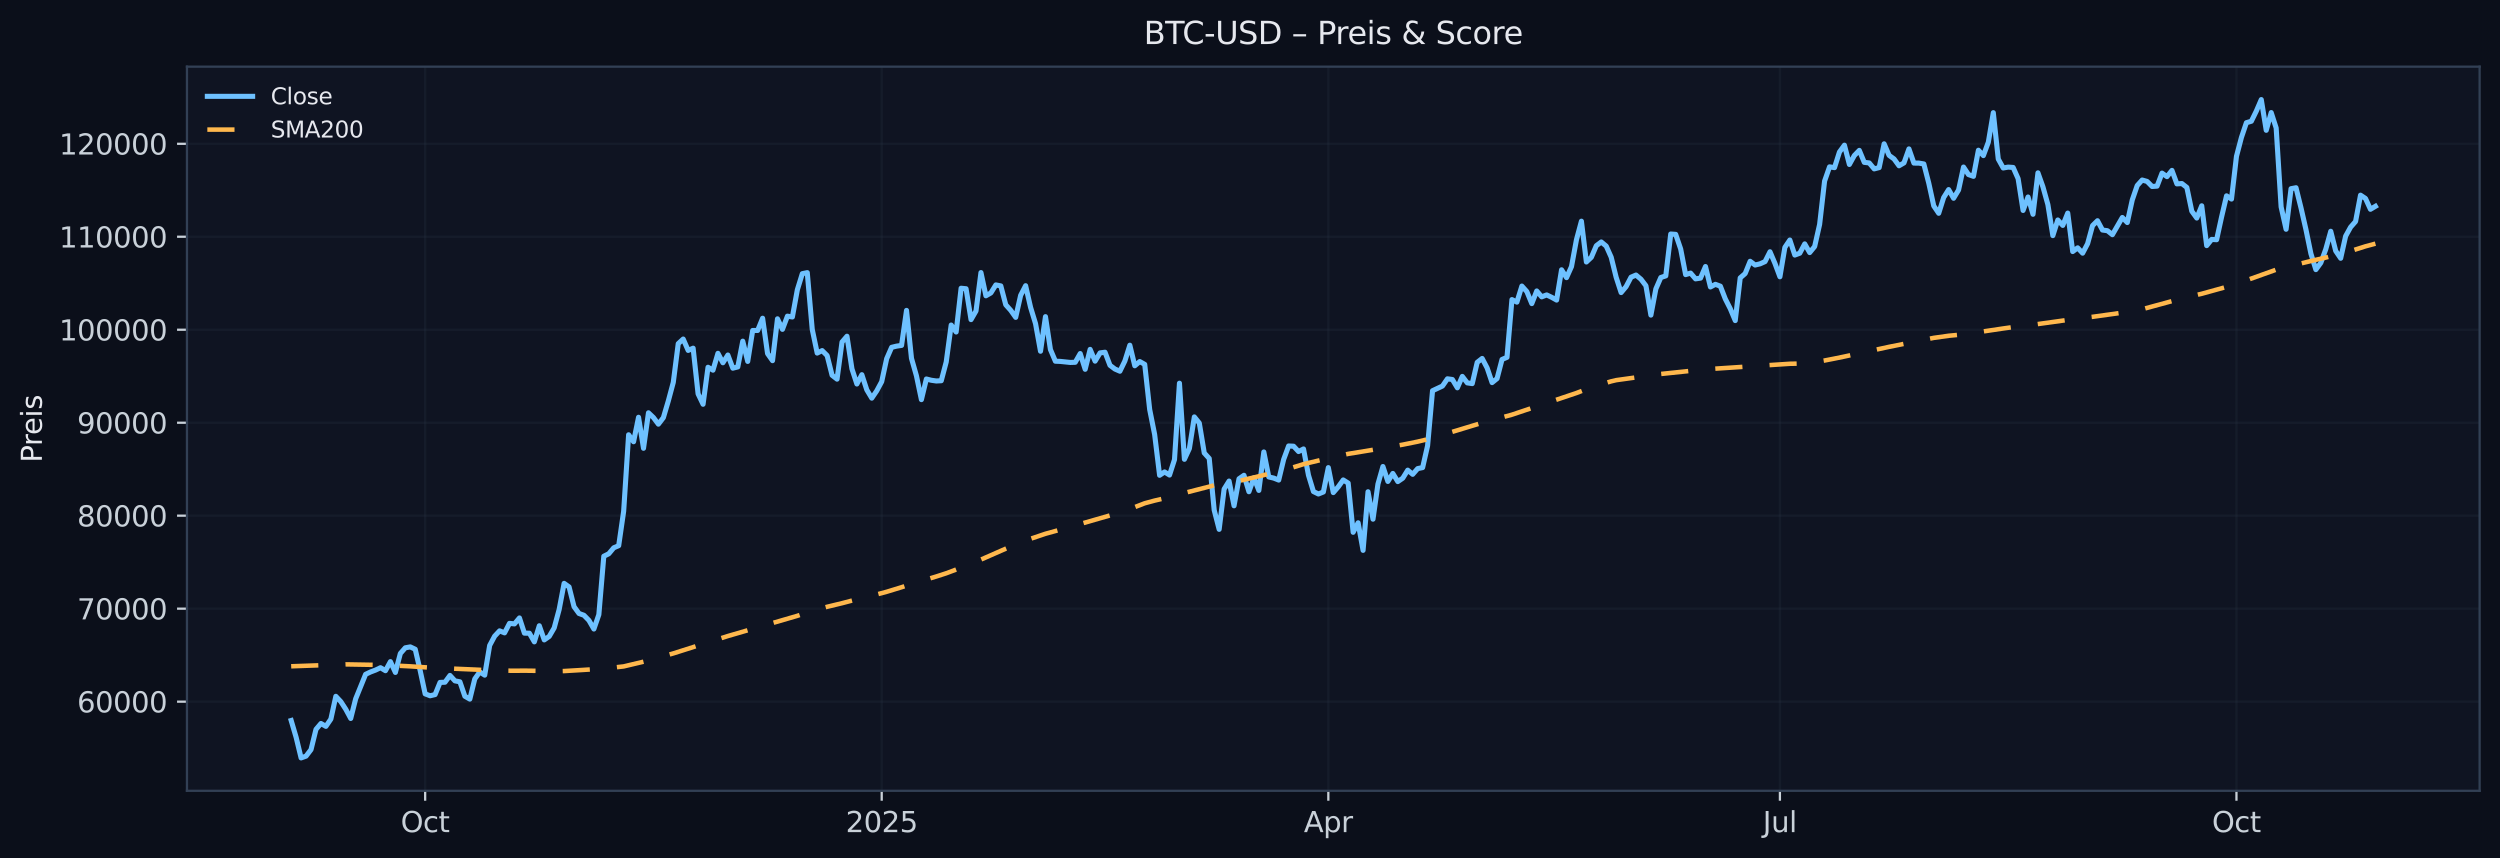 <?xml version="1.0" encoding="utf-8" standalone="no"?>
<!DOCTYPE svg PUBLIC "-//W3C//DTD SVG 1.1//EN"
  "http://www.w3.org/Graphics/SVG/1.1/DTD/svg11.dtd">
<svg xmlns:xlink="http://www.w3.org/1999/xlink" width="883.253pt" height="303.276pt" viewBox="0 0 883.253 303.276" xmlns="http://www.w3.org/2000/svg" version="1.1">
 <defs>
  <style type="text/css">*{stroke-linejoin: round; stroke-linecap: butt}</style>
 </defs>
 <g id="figure_1">
  <g id="patch_1">
   <path d="M 0 303.276 
L 883.253 303.276 
L 883.253 0 
L 0 0 
z
" style="fill: #0b0f1a"/>
  </g>
  <g id="axes_1">
   <g id="patch_2">
    <path d="M 66.053 279.398 
L 876.053 279.398 
L 876.053 23.558 
L 66.053 23.558 
z
" style="fill: #0f1422"/>
   </g>
   <g id="matplotlib.axis_1">
    <g id="xtick_1">
     <g id="line2d_1">
      <path d="M 150.209 279.398 
L 150.209 23.558 
" clip-path="url(#p504f397369)" style="fill: none; stroke: #2a3647; stroke-opacity: 0.25; stroke-width: 0.8; stroke-linecap: square"/>
     </g>
     <g id="line2d_2">
      <defs>
       <path id="ma09b19a0b7" d="M 0 0 
L 0 3.5 
" style="stroke: #c9d1d9; stroke-width: 0.8"/>
      </defs>
      <g>
       <use xlink:href="#ma09b19a0b7" x="150.209" y="279.398" style="fill: #c9d1d9; stroke: #c9d1d9; stroke-width: 0.8"/>
      </g>
     </g>
     <g id="text_1">
      <!-- Oct -->
      <g style="fill: #c9d1d9" transform="translate(141.564 293.997) scale(0.1 -0.1)">
       <defs>
        <path id="DejaVuSans-4f" d="M 2522 4238 
Q 1834 4238 1429 3725 
Q 1025 3213 1025 2328 
Q 1025 1447 1429 934 
Q 1834 422 2522 422 
Q 3209 422 3611 934 
Q 4013 1447 4013 2328 
Q 4013 3213 3611 3725 
Q 3209 4238 2522 4238 
z
M 2522 4750 
Q 3503 4750 4090 4092 
Q 4678 3434 4678 2328 
Q 4678 1225 4090 567 
Q 3503 -91 2522 -91 
Q 1538 -91 948 565 
Q 359 1222 359 2328 
Q 359 3434 948 4092 
Q 1538 4750 2522 4750 
z
" transform="scale(0.016)"/>
        <path id="DejaVuSans-63" d="M 3122 3366 
L 3122 2828 
Q 2878 2963 2633 3030 
Q 2388 3097 2138 3097 
Q 1578 3097 1268 2742 
Q 959 2388 959 1747 
Q 959 1106 1268 751 
Q 1578 397 2138 397 
Q 2388 397 2633 464 
Q 2878 531 3122 666 
L 3122 134 
Q 2881 22 2623 -34 
Q 2366 -91 2075 -91 
Q 1284 -91 818 406 
Q 353 903 353 1747 
Q 353 2603 823 3093 
Q 1294 3584 2113 3584 
Q 2378 3584 2631 3529 
Q 2884 3475 3122 3366 
z
" transform="scale(0.016)"/>
        <path id="DejaVuSans-74" d="M 1172 4494 
L 1172 3500 
L 2356 3500 
L 2356 3053 
L 1172 3053 
L 1172 1153 
Q 1172 725 1289 603 
Q 1406 481 1766 481 
L 2356 481 
L 2356 0 
L 1766 0 
Q 1100 0 847 248 
Q 594 497 594 1153 
L 594 3053 
L 172 3053 
L 172 3500 
L 594 3500 
L 594 4494 
L 1172 4494 
z
" transform="scale(0.016)"/>
       </defs>
       <use xlink:href="#DejaVuSans-4f"/>
       <use xlink:href="#DejaVuSans-63" x="78.711"/>
       <use xlink:href="#DejaVuSans-74" x="133.691"/>
      </g>
     </g>
    </g>
    <g id="xtick_2">
     <g id="line2d_3">
      <path d="M 311.508 279.398 
L 311.508 23.558 
" clip-path="url(#p504f397369)" style="fill: none; stroke: #2a3647; stroke-opacity: 0.25; stroke-width: 0.8; stroke-linecap: square"/>
     </g>
     <g id="line2d_4">
      <g>
       <use xlink:href="#ma09b19a0b7" x="311.508" y="279.398" style="fill: #c9d1d9; stroke: #c9d1d9; stroke-width: 0.8"/>
      </g>
     </g>
     <g id="text_2">
      <!-- 2025 -->
      <g style="fill: #c9d1d9" transform="translate(298.783 293.997) scale(0.1 -0.1)">
       <defs>
        <path id="DejaVuSans-32" d="M 1228 531 
L 3431 531 
L 3431 0 
L 469 0 
L 469 531 
Q 828 903 1448 1529 
Q 2069 2156 2228 2338 
Q 2531 2678 2651 2914 
Q 2772 3150 2772 3378 
Q 2772 3750 2511 3984 
Q 2250 4219 1831 4219 
Q 1534 4219 1204 4116 
Q 875 4013 500 3803 
L 500 4441 
Q 881 4594 1212 4672 
Q 1544 4750 1819 4750 
Q 2544 4750 2975 4387 
Q 3406 4025 3406 3419 
Q 3406 3131 3298 2873 
Q 3191 2616 2906 2266 
Q 2828 2175 2409 1742 
Q 1991 1309 1228 531 
z
" transform="scale(0.016)"/>
        <path id="DejaVuSans-30" d="M 2034 4250 
Q 1547 4250 1301 3770 
Q 1056 3291 1056 2328 
Q 1056 1369 1301 889 
Q 1547 409 2034 409 
Q 2525 409 2770 889 
Q 3016 1369 3016 2328 
Q 3016 3291 2770 3770 
Q 2525 4250 2034 4250 
z
M 2034 4750 
Q 2819 4750 3233 4129 
Q 3647 3509 3647 2328 
Q 3647 1150 3233 529 
Q 2819 -91 2034 -91 
Q 1250 -91 836 529 
Q 422 1150 422 2328 
Q 422 3509 836 4129 
Q 1250 4750 2034 4750 
z
" transform="scale(0.016)"/>
        <path id="DejaVuSans-35" d="M 691 4666 
L 3169 4666 
L 3169 4134 
L 1269 4134 
L 1269 2991 
Q 1406 3038 1543 3061 
Q 1681 3084 1819 3084 
Q 2600 3084 3056 2656 
Q 3513 2228 3513 1497 
Q 3513 744 3044 326 
Q 2575 -91 1722 -91 
Q 1428 -91 1123 -41 
Q 819 9 494 109 
L 494 744 
Q 775 591 1075 516 
Q 1375 441 1709 441 
Q 2250 441 2565 725 
Q 2881 1009 2881 1497 
Q 2881 1984 2565 2268 
Q 2250 2553 1709 2553 
Q 1456 2553 1204 2497 
Q 953 2441 691 2322 
L 691 4666 
z
" transform="scale(0.016)"/>
       </defs>
       <use xlink:href="#DejaVuSans-32"/>
       <use xlink:href="#DejaVuSans-30" x="63.623"/>
       <use xlink:href="#DejaVuSans-32" x="127.246"/>
       <use xlink:href="#DejaVuSans-35" x="190.869"/>
      </g>
     </g>
    </g>
    <g id="xtick_3">
     <g id="line2d_5">
      <path d="M 469.3 279.398 
L 469.3 23.558 
" clip-path="url(#p504f397369)" style="fill: none; stroke: #2a3647; stroke-opacity: 0.25; stroke-width: 0.8; stroke-linecap: square"/>
     </g>
     <g id="line2d_6">
      <g>
       <use xlink:href="#ma09b19a0b7" x="469.3" y="279.398" style="fill: #c9d1d9; stroke: #c9d1d9; stroke-width: 0.8"/>
      </g>
     </g>
     <g id="text_3">
      <!-- Apr -->
      <g style="fill: #c9d1d9" transform="translate(460.65 293.997) scale(0.1 -0.1)">
       <defs>
        <path id="DejaVuSans-41" d="M 2188 4044 
L 1331 1722 
L 3047 1722 
L 2188 4044 
z
M 1831 4666 
L 2547 4666 
L 4325 0 
L 3669 0 
L 3244 1197 
L 1141 1197 
L 716 0 
L 50 0 
L 1831 4666 
z
" transform="scale(0.016)"/>
        <path id="DejaVuSans-70" d="M 1159 525 
L 1159 -1331 
L 581 -1331 
L 581 3500 
L 1159 3500 
L 1159 2969 
Q 1341 3281 1617 3432 
Q 1894 3584 2278 3584 
Q 2916 3584 3314 3078 
Q 3713 2572 3713 1747 
Q 3713 922 3314 415 
Q 2916 -91 2278 -91 
Q 1894 -91 1617 61 
Q 1341 213 1159 525 
z
M 3116 1747 
Q 3116 2381 2855 2742 
Q 2594 3103 2138 3103 
Q 1681 3103 1420 2742 
Q 1159 2381 1159 1747 
Q 1159 1113 1420 752 
Q 1681 391 2138 391 
Q 2594 391 2855 752 
Q 3116 1113 3116 1747 
z
" transform="scale(0.016)"/>
        <path id="DejaVuSans-72" d="M 2631 2963 
Q 2534 3019 2420 3045 
Q 2306 3072 2169 3072 
Q 1681 3072 1420 2755 
Q 1159 2438 1159 1844 
L 1159 0 
L 581 0 
L 581 3500 
L 1159 3500 
L 1159 2956 
Q 1341 3275 1631 3429 
Q 1922 3584 2338 3584 
Q 2397 3584 2469 3576 
Q 2541 3569 2628 3553 
L 2631 2963 
z
" transform="scale(0.016)"/>
       </defs>
       <use xlink:href="#DejaVuSans-41"/>
       <use xlink:href="#DejaVuSans-70" x="68.408"/>
       <use xlink:href="#DejaVuSans-72" x="131.885"/>
      </g>
     </g>
    </g>
    <g id="xtick_4">
     <g id="line2d_7">
      <path d="M 628.845 279.398 
L 628.845 23.558 
" clip-path="url(#p504f397369)" style="fill: none; stroke: #2a3647; stroke-opacity: 0.25; stroke-width: 0.8; stroke-linecap: square"/>
     </g>
     <g id="line2d_8">
      <g>
       <use xlink:href="#ma09b19a0b7" x="628.845" y="279.398" style="fill: #c9d1d9; stroke: #c9d1d9; stroke-width: 0.8"/>
      </g>
     </g>
     <g id="text_4">
      <!-- Jul -->
      <g style="fill: #c9d1d9" transform="translate(622.813 293.997) scale(0.1 -0.1)">
       <defs>
        <path id="DejaVuSans-4a" d="M 628 4666 
L 1259 4666 
L 1259 325 
Q 1259 -519 939 -900 
Q 619 -1281 -91 -1281 
L -331 -1281 
L -331 -750 
L -134 -750 
Q 284 -750 456 -515 
Q 628 -281 628 325 
L 628 4666 
z
" transform="scale(0.016)"/>
        <path id="DejaVuSans-75" d="M 544 1381 
L 544 3500 
L 1119 3500 
L 1119 1403 
Q 1119 906 1312 657 
Q 1506 409 1894 409 
Q 2359 409 2629 706 
Q 2900 1003 2900 1516 
L 2900 3500 
L 3475 3500 
L 3475 0 
L 2900 0 
L 2900 538 
Q 2691 219 2414 64 
Q 2138 -91 1772 -91 
Q 1169 -91 856 284 
Q 544 659 544 1381 
z
M 1991 3584 
L 1991 3584 
z
" transform="scale(0.016)"/>
        <path id="DejaVuSans-6c" d="M 603 4863 
L 1178 4863 
L 1178 0 
L 603 0 
L 603 4863 
z
" transform="scale(0.016)"/>
       </defs>
       <use xlink:href="#DejaVuSans-4a"/>
       <use xlink:href="#DejaVuSans-75" x="29.492"/>
       <use xlink:href="#DejaVuSans-6c" x="92.871"/>
      </g>
     </g>
    </g>
    <g id="xtick_5">
     <g id="line2d_9">
      <path d="M 790.144 279.398 
L 790.144 23.558 
" clip-path="url(#p504f397369)" style="fill: none; stroke: #2a3647; stroke-opacity: 0.25; stroke-width: 0.8; stroke-linecap: square"/>
     </g>
     <g id="line2d_10">
      <g>
       <use xlink:href="#ma09b19a0b7" x="790.144" y="279.398" style="fill: #c9d1d9; stroke: #c9d1d9; stroke-width: 0.8"/>
      </g>
     </g>
     <g id="text_5">
      <!-- Oct -->
      <g style="fill: #c9d1d9" transform="translate(781.499 293.997) scale(0.1 -0.1)">
       <use xlink:href="#DejaVuSans-4f"/>
       <use xlink:href="#DejaVuSans-63" x="78.711"/>
       <use xlink:href="#DejaVuSans-74" x="133.691"/>
      </g>
     </g>
    </g>
   </g>
   <g id="matplotlib.axis_2">
    <g id="ytick_1">
     <g id="line2d_11">
      <path d="M 66.053 247.892 
L 876.053 247.892 
" clip-path="url(#p504f397369)" style="fill: none; stroke: #2a3647; stroke-opacity: 0.25; stroke-width: 0.8; stroke-linecap: square"/>
     </g>
     <g id="line2d_12">
      <defs>
       <path id="m78d9d1bf74" d="M 0 0 
L -3.5 0 
" style="stroke: #c9d1d9; stroke-width: 0.8"/>
      </defs>
      <g>
       <use xlink:href="#m78d9d1bf74" x="66.053" y="247.892" style="fill: #c9d1d9; stroke: #c9d1d9; stroke-width: 0.8"/>
      </g>
     </g>
     <g id="text_6">
      <!-- 60000 -->
      <g style="fill: #c9d1d9" transform="translate(27.241 251.691) scale(0.1 -0.1)">
       <defs>
        <path id="DejaVuSans-36" d="M 2113 2584 
Q 1688 2584 1439 2293 
Q 1191 2003 1191 1497 
Q 1191 994 1439 701 
Q 1688 409 2113 409 
Q 2538 409 2786 701 
Q 3034 994 3034 1497 
Q 3034 2003 2786 2293 
Q 2538 2584 2113 2584 
z
M 3366 4563 
L 3366 3988 
Q 3128 4100 2886 4159 
Q 2644 4219 2406 4219 
Q 1781 4219 1451 3797 
Q 1122 3375 1075 2522 
Q 1259 2794 1537 2939 
Q 1816 3084 2150 3084 
Q 2853 3084 3261 2657 
Q 3669 2231 3669 1497 
Q 3669 778 3244 343 
Q 2819 -91 2113 -91 
Q 1303 -91 875 529 
Q 447 1150 447 2328 
Q 447 3434 972 4092 
Q 1497 4750 2381 4750 
Q 2619 4750 2861 4703 
Q 3103 4656 3366 4563 
z
" transform="scale(0.016)"/>
       </defs>
       <use xlink:href="#DejaVuSans-36"/>
       <use xlink:href="#DejaVuSans-30" x="63.623"/>
       <use xlink:href="#DejaVuSans-30" x="127.246"/>
       <use xlink:href="#DejaVuSans-30" x="190.869"/>
       <use xlink:href="#DejaVuSans-30" x="254.492"/>
      </g>
     </g>
    </g>
    <g id="ytick_2">
     <g id="line2d_13">
      <path d="M 66.053 215.043 
L 876.053 215.043 
" clip-path="url(#p504f397369)" style="fill: none; stroke: #2a3647; stroke-opacity: 0.25; stroke-width: 0.8; stroke-linecap: square"/>
     </g>
     <g id="line2d_14">
      <g>
       <use xlink:href="#m78d9d1bf74" x="66.053" y="215.043" style="fill: #c9d1d9; stroke: #c9d1d9; stroke-width: 0.8"/>
      </g>
     </g>
     <g id="text_7">
      <!-- 70000 -->
      <g style="fill: #c9d1d9" transform="translate(27.241 218.842) scale(0.1 -0.1)">
       <defs>
        <path id="DejaVuSans-37" d="M 525 4666 
L 3525 4666 
L 3525 4397 
L 1831 0 
L 1172 0 
L 2766 4134 
L 525 4134 
L 525 4666 
z
" transform="scale(0.016)"/>
       </defs>
       <use xlink:href="#DejaVuSans-37"/>
       <use xlink:href="#DejaVuSans-30" x="63.623"/>
       <use xlink:href="#DejaVuSans-30" x="127.246"/>
       <use xlink:href="#DejaVuSans-30" x="190.869"/>
       <use xlink:href="#DejaVuSans-30" x="254.492"/>
      </g>
     </g>
    </g>
    <g id="ytick_3">
     <g id="line2d_15">
      <path d="M 66.053 182.194 
L 876.053 182.194 
" clip-path="url(#p504f397369)" style="fill: none; stroke: #2a3647; stroke-opacity: 0.25; stroke-width: 0.8; stroke-linecap: square"/>
     </g>
     <g id="line2d_16">
      <g>
       <use xlink:href="#m78d9d1bf74" x="66.053" y="182.194" style="fill: #c9d1d9; stroke: #c9d1d9; stroke-width: 0.8"/>
      </g>
     </g>
     <g id="text_8">
      <!-- 80000 -->
      <g style="fill: #c9d1d9" transform="translate(27.241 185.993) scale(0.1 -0.1)">
       <defs>
        <path id="DejaVuSans-38" d="M 2034 2216 
Q 1584 2216 1326 1975 
Q 1069 1734 1069 1313 
Q 1069 891 1326 650 
Q 1584 409 2034 409 
Q 2484 409 2743 651 
Q 3003 894 3003 1313 
Q 3003 1734 2745 1975 
Q 2488 2216 2034 2216 
z
M 1403 2484 
Q 997 2584 770 2862 
Q 544 3141 544 3541 
Q 544 4100 942 4425 
Q 1341 4750 2034 4750 
Q 2731 4750 3128 4425 
Q 3525 4100 3525 3541 
Q 3525 3141 3298 2862 
Q 3072 2584 2669 2484 
Q 3125 2378 3379 2068 
Q 3634 1759 3634 1313 
Q 3634 634 3220 271 
Q 2806 -91 2034 -91 
Q 1263 -91 848 271 
Q 434 634 434 1313 
Q 434 1759 690 2068 
Q 947 2378 1403 2484 
z
M 1172 3481 
Q 1172 3119 1398 2916 
Q 1625 2713 2034 2713 
Q 2441 2713 2670 2916 
Q 2900 3119 2900 3481 
Q 2900 3844 2670 4047 
Q 2441 4250 2034 4250 
Q 1625 4250 1398 4047 
Q 1172 3844 1172 3481 
z
" transform="scale(0.016)"/>
       </defs>
       <use xlink:href="#DejaVuSans-38"/>
       <use xlink:href="#DejaVuSans-30" x="63.623"/>
       <use xlink:href="#DejaVuSans-30" x="127.246"/>
       <use xlink:href="#DejaVuSans-30" x="190.869"/>
       <use xlink:href="#DejaVuSans-30" x="254.492"/>
      </g>
     </g>
    </g>
    <g id="ytick_4">
     <g id="line2d_17">
      <path d="M 66.053 149.345 
L 876.053 149.345 
" clip-path="url(#p504f397369)" style="fill: none; stroke: #2a3647; stroke-opacity: 0.25; stroke-width: 0.8; stroke-linecap: square"/>
     </g>
     <g id="line2d_18">
      <g>
       <use xlink:href="#m78d9d1bf74" x="66.053" y="149.345" style="fill: #c9d1d9; stroke: #c9d1d9; stroke-width: 0.8"/>
      </g>
     </g>
     <g id="text_9">
      <!-- 90000 -->
      <g style="fill: #c9d1d9" transform="translate(27.241 153.144) scale(0.1 -0.1)">
       <defs>
        <path id="DejaVuSans-39" d="M 703 97 
L 703 672 
Q 941 559 1184 500 
Q 1428 441 1663 441 
Q 2288 441 2617 861 
Q 2947 1281 2994 2138 
Q 2813 1869 2534 1725 
Q 2256 1581 1919 1581 
Q 1219 1581 811 2004 
Q 403 2428 403 3163 
Q 403 3881 828 4315 
Q 1253 4750 1959 4750 
Q 2769 4750 3195 4129 
Q 3622 3509 3622 2328 
Q 3622 1225 3098 567 
Q 2575 -91 1691 -91 
Q 1453 -91 1209 -44 
Q 966 3 703 97 
z
M 1959 2075 
Q 2384 2075 2632 2365 
Q 2881 2656 2881 3163 
Q 2881 3666 2632 3958 
Q 2384 4250 1959 4250 
Q 1534 4250 1286 3958 
Q 1038 3666 1038 3163 
Q 1038 2656 1286 2365 
Q 1534 2075 1959 2075 
z
" transform="scale(0.016)"/>
       </defs>
       <use xlink:href="#DejaVuSans-39"/>
       <use xlink:href="#DejaVuSans-30" x="63.623"/>
       <use xlink:href="#DejaVuSans-30" x="127.246"/>
       <use xlink:href="#DejaVuSans-30" x="190.869"/>
       <use xlink:href="#DejaVuSans-30" x="254.492"/>
      </g>
     </g>
    </g>
    <g id="ytick_5">
     <g id="line2d_19">
      <path d="M 66.053 116.496 
L 876.053 116.496 
" clip-path="url(#p504f397369)" style="fill: none; stroke: #2a3647; stroke-opacity: 0.25; stroke-width: 0.8; stroke-linecap: square"/>
     </g>
     <g id="line2d_20">
      <g>
       <use xlink:href="#m78d9d1bf74" x="66.053" y="116.496" style="fill: #c9d1d9; stroke: #c9d1d9; stroke-width: 0.8"/>
      </g>
     </g>
     <g id="text_10">
      <!-- 100000 -->
      <g style="fill: #c9d1d9" transform="translate(20.878 120.296) scale(0.1 -0.1)">
       <defs>
        <path id="DejaVuSans-31" d="M 794 531 
L 1825 531 
L 1825 4091 
L 703 3866 
L 703 4441 
L 1819 4666 
L 2450 4666 
L 2450 531 
L 3481 531 
L 3481 0 
L 794 0 
L 794 531 
z
" transform="scale(0.016)"/>
       </defs>
       <use xlink:href="#DejaVuSans-31"/>
       <use xlink:href="#DejaVuSans-30" x="63.623"/>
       <use xlink:href="#DejaVuSans-30" x="127.246"/>
       <use xlink:href="#DejaVuSans-30" x="190.869"/>
       <use xlink:href="#DejaVuSans-30" x="254.492"/>
       <use xlink:href="#DejaVuSans-30" x="318.115"/>
      </g>
     </g>
    </g>
    <g id="ytick_6">
     <g id="line2d_21">
      <path d="M 66.053 83.648 
L 876.053 83.648 
" clip-path="url(#p504f397369)" style="fill: none; stroke: #2a3647; stroke-opacity: 0.25; stroke-width: 0.8; stroke-linecap: square"/>
     </g>
     <g id="line2d_22">
      <g>
       <use xlink:href="#m78d9d1bf74" x="66.053" y="83.648" style="fill: #c9d1d9; stroke: #c9d1d9; stroke-width: 0.8"/>
      </g>
     </g>
     <g id="text_11">
      <!-- 110000 -->
      <g style="fill: #c9d1d9" transform="translate(20.878 87.447) scale(0.1 -0.1)">
       <use xlink:href="#DejaVuSans-31"/>
       <use xlink:href="#DejaVuSans-31" x="63.623"/>
       <use xlink:href="#DejaVuSans-30" x="127.246"/>
       <use xlink:href="#DejaVuSans-30" x="190.869"/>
       <use xlink:href="#DejaVuSans-30" x="254.492"/>
       <use xlink:href="#DejaVuSans-30" x="318.115"/>
      </g>
     </g>
    </g>
    <g id="ytick_7">
     <g id="line2d_23">
      <path d="M 66.053 50.799 
L 876.053 50.799 
" clip-path="url(#p504f397369)" style="fill: none; stroke: #2a3647; stroke-opacity: 0.25; stroke-width: 0.8; stroke-linecap: square"/>
     </g>
     <g id="line2d_24">
      <g>
       <use xlink:href="#m78d9d1bf74" x="66.053" y="50.799" style="fill: #c9d1d9; stroke: #c9d1d9; stroke-width: 0.8"/>
      </g>
     </g>
     <g id="text_12">
      <!-- 120000 -->
      <g style="fill: #c9d1d9" transform="translate(20.878 54.598) scale(0.1 -0.1)">
       <use xlink:href="#DejaVuSans-31"/>
       <use xlink:href="#DejaVuSans-32" x="63.623"/>
       <use xlink:href="#DejaVuSans-30" x="127.246"/>
       <use xlink:href="#DejaVuSans-30" x="190.869"/>
       <use xlink:href="#DejaVuSans-30" x="254.492"/>
       <use xlink:href="#DejaVuSans-30" x="318.115"/>
      </g>
     </g>
    </g>
    <g id="text_13">
     <!-- Preis -->
     <g style="fill: #e6e8ee" transform="translate(14.798 163.419) rotate(-90) scale(0.1 -0.1)">
      <defs>
       <path id="DejaVuSans-50" d="M 1259 4147 
L 1259 2394 
L 2053 2394 
Q 2494 2394 2734 2622 
Q 2975 2850 2975 3272 
Q 2975 3691 2734 3919 
Q 2494 4147 2053 4147 
L 1259 4147 
z
M 628 4666 
L 2053 4666 
Q 2838 4666 3239 4311 
Q 3641 3956 3641 3272 
Q 3641 2581 3239 2228 
Q 2838 1875 2053 1875 
L 1259 1875 
L 1259 0 
L 628 0 
L 628 4666 
z
" transform="scale(0.016)"/>
       <path id="DejaVuSans-65" d="M 3597 1894 
L 3597 1613 
L 953 1613 
Q 991 1019 1311 708 
Q 1631 397 2203 397 
Q 2534 397 2845 478 
Q 3156 559 3463 722 
L 3463 178 
Q 3153 47 2828 -22 
Q 2503 -91 2169 -91 
Q 1331 -91 842 396 
Q 353 884 353 1716 
Q 353 2575 817 3079 
Q 1281 3584 2069 3584 
Q 2775 3584 3186 3129 
Q 3597 2675 3597 1894 
z
M 3022 2063 
Q 3016 2534 2758 2815 
Q 2500 3097 2075 3097 
Q 1594 3097 1305 2825 
Q 1016 2553 972 2059 
L 3022 2063 
z
" transform="scale(0.016)"/>
       <path id="DejaVuSans-69" d="M 603 3500 
L 1178 3500 
L 1178 0 
L 603 0 
L 603 3500 
z
M 603 4863 
L 1178 4863 
L 1178 4134 
L 603 4134 
L 603 4863 
z
" transform="scale(0.016)"/>
       <path id="DejaVuSans-73" d="M 2834 3397 
L 2834 2853 
Q 2591 2978 2328 3040 
Q 2066 3103 1784 3103 
Q 1356 3103 1142 2972 
Q 928 2841 928 2578 
Q 928 2378 1081 2264 
Q 1234 2150 1697 2047 
L 1894 2003 
Q 2506 1872 2764 1633 
Q 3022 1394 3022 966 
Q 3022 478 2636 193 
Q 2250 -91 1575 -91 
Q 1294 -91 989 -36 
Q 684 19 347 128 
L 347 722 
Q 666 556 975 473 
Q 1284 391 1588 391 
Q 1994 391 2212 530 
Q 2431 669 2431 922 
Q 2431 1156 2273 1281 
Q 2116 1406 1581 1522 
L 1381 1569 
Q 847 1681 609 1914 
Q 372 2147 372 2553 
Q 372 3047 722 3315 
Q 1072 3584 1716 3584 
Q 2034 3584 2315 3537 
Q 2597 3491 2834 3397 
z
" transform="scale(0.016)"/>
      </defs>
      <use xlink:href="#DejaVuSans-50"/>
      <use xlink:href="#DejaVuSans-72" x="58.553"/>
      <use xlink:href="#DejaVuSans-65" x="97.416"/>
      <use xlink:href="#DejaVuSans-69" x="158.939"/>
      <use xlink:href="#DejaVuSans-73" x="186.723"/>
     </g>
    </g>
   </g>
   <g id="line2d_25">
    <path d="M 102.871 254.555 
L 104.625 260.504 
L 106.378 267.769 
L 108.131 267.142 
L 109.884 264.836 
L 111.638 257.682 
L 113.391 255.615 
L 115.144 256.619 
L 116.897 254.044 
L 118.651 246.015 
L 120.404 247.875 
L 122.157 250.576 
L 123.91 253.829 
L 125.664 246.878 
L 129.17 238.233 
L 130.923 237.403 
L 132.677 236.74 
L 134.43 235.906 
L 136.183 236.954 
L 137.936 233.76 
L 139.689 237.567 
L 141.443 230.873 
L 143.196 228.87 
L 144.949 228.551 
L 146.702 229.38 
L 148.456 236.955 
L 150.209 245.142 
L 151.962 245.813 
L 153.715 245.397 
L 155.469 241.1 
L 157.222 241.026 
L 158.975 238.632 
L 160.728 240.544 
L 162.482 240.888 
L 164.235 245.979 
L 165.988 246.99 
L 167.741 239.86 
L 169.495 237.403 
L 171.248 238.525 
L 173.001 228.031 
L 174.754 224.762 
L 176.508 222.885 
L 178.261 223.584 
L 180.014 220.237 
L 181.767 220.421 
L 183.521 218.322 
L 185.274 223.689 
L 187.027 223.71 
L 188.78 226.763 
L 190.534 221.084 
L 192.287 226.072 
L 194.04 224.849 
L 195.793 221.845 
L 197.547 215.346 
L 199.3 206.106 
L 201.053 207.358 
L 202.806 214.336 
L 204.56 216.743 
L 206.313 217.377 
L 208.066 219.178 
L 209.819 222.232 
L 211.573 217.147 
L 213.326 196.519 
L 215.079 195.646 
L 216.832 193.542 
L 218.586 192.775 
L 220.339 180.636 
L 222.092 153.611 
L 223.845 156.06 
L 225.599 147.426 
L 227.352 158.377 
L 229.105 145.844 
L 230.858 147.511 
L 232.612 149.852 
L 234.365 147.563 
L 236.118 141.646 
L 237.871 135.091 
L 239.625 121.408 
L 241.378 119.789 
L 243.131 123.798 
L 244.884 123.021 
L 246.638 139.155 
L 248.391 142.824 
L 250.144 129.759 
L 251.897 130.778 
L 253.651 124.835 
L 255.404 128.161 
L 257.157 125.432 
L 258.91 130.078 
L 260.664 129.629 
L 262.417 120.542 
L 264.17 127.686 
L 265.923 116.757 
L 267.677 116.748 
L 269.43 112.436 
L 271.183 124.93 
L 272.936 127.417 
L 274.689 112.643 
L 276.443 116.355 
L 278.196 111.703 
L 279.949 111.986 
L 281.702 102.376 
L 283.456 96.69 
L 285.209 96.325 
L 286.962 116.36 
L 288.715 124.738 
L 290.469 123.868 
L 292.222 125.613 
L 293.975 132.576 
L 295.728 133.951 
L 297.482 120.845 
L 299.235 118.798 
L 300.988 130.308 
L 302.741 135.664 
L 304.495 132.382 
L 306.248 137.749 
L 308.001 140.663 
L 309.754 138.081 
L 311.508 134.827 
L 313.261 126.723 
L 315.014 122.713 
L 316.767 122.29 
L 318.521 122.032 
L 320.274 109.67 
L 322.027 126.605 
L 323.78 132.778 
L 325.534 141.185 
L 327.287 133.902 
L 329.04 134.345 
L 330.793 134.601 
L 332.547 134.509 
L 334.3 127.882 
L 336.053 114.839 
L 337.806 117.295 
L 339.56 101.839 
L 341.313 102.016 
L 343.066 112.917 
L 344.819 109.872 
L 346.573 96.307 
L 348.326 104.497 
L 350.079 103.488 
L 351.832 100.665 
L 353.586 101.009 
L 355.339 107.685 
L 357.092 109.639 
L 358.845 112.119 
L 360.599 104.332 
L 362.352 100.942 
L 364.105 108.596 
L 365.858 114.342 
L 367.612 124.088 
L 369.365 111.88 
L 371.118 123.487 
L 372.871 127.614 
L 374.625 127.687 
L 378.131 128.051 
L 379.884 127.993 
L 381.638 124.914 
L 383.391 130.466 
L 385.144 123.441 
L 386.897 127.587 
L 388.651 124.679 
L 390.404 124.445 
L 392.157 129.061 
L 393.91 130.38 
L 395.664 131.148 
L 397.417 127.548 
L 399.17 121.969 
L 400.923 129.224 
L 402.677 127.738 
L 404.43 128.736 
L 406.183 144.687 
L 407.936 153.497 
L 409.689 167.915 
L 411.443 166.741 
L 413.196 167.829 
L 414.949 162.38 
L 416.702 135.39 
L 418.456 162.269 
L 420.209 158.47 
L 421.962 147.297 
L 423.715 149.471 
L 425.469 160.045 
L 427.222 161.977 
L 428.975 180.22 
L 430.728 187.016 
L 432.482 172.792 
L 434.235 169.967 
L 435.988 178.69 
L 437.741 169.156 
L 439.495 167.927 
L 441.248 173.72 
L 443.001 168.806 
L 444.754 173.264 
L 446.508 159.679 
L 448.261 168.505 
L 450.014 168.912 
L 451.767 169.605 
L 453.521 162.306 
L 455.274 157.561 
L 457.027 157.65 
L 458.78 159.525 
L 460.534 158.618 
L 462.287 167.894 
L 464.04 173.661 
L 465.793 174.525 
L 467.547 173.821 
L 469.3 165.214 
L 471.053 174.029 
L 472.806 172.002 
L 474.56 169.568 
L 476.313 170.681 
L 478.066 188.059 
L 479.819 184.706 
L 481.573 194.44 
L 483.326 173.739 
L 485.079 183.422 
L 486.832 171.01 
L 488.586 164.826 
L 490.339 170.089 
L 492.092 167.273 
L 493.845 170.142 
L 495.599 168.943 
L 497.352 166.112 
L 499.105 167.574 
L 500.858 165.561 
L 502.612 165.197 
L 504.365 157.495 
L 506.118 138.039 
L 509.625 136.39 
L 511.378 133.839 
L 513.131 134.081 
L 514.884 137.011 
L 516.638 132.991 
L 518.391 135.27 
L 520.144 135.525 
L 521.897 128.019 
L 523.651 126.646 
L 525.404 129.991 
L 527.157 135.168 
L 528.91 133.748 
L 530.664 127 
L 532.417 126.245 
L 534.17 105.849 
L 535.923 106.738 
L 537.677 101.07 
L 539.43 103.008 
L 541.183 107.256 
L 542.936 102.799 
L 544.689 104.87 
L 546.443 104.196 
L 548.196 105.035 
L 549.949 106.014 
L 551.702 95.322 
L 553.456 98.081 
L 555.209 94.189 
L 556.962 84.705 
L 558.715 78.151 
L 560.469 92.557 
L 562.222 90.903 
L 563.975 86.816 
L 565.728 85.486 
L 567.482 86.95 
L 569.235 90.867 
L 570.988 97.964 
L 572.741 103.362 
L 574.495 101.261 
L 576.248 97.93 
L 578.001 97.176 
L 579.754 98.651 
L 581.508 100.952 
L 583.261 111.32 
L 585.014 102.075 
L 586.767 98.05 
L 588.521 97.465 
L 590.274 82.682 
L 592.027 82.803 
L 593.78 87.962 
L 595.534 97.02 
L 597.287 96.488 
L 599.04 98.52 
L 600.793 98.259 
L 602.547 94.17 
L 604.3 101.382 
L 606.053 100.455 
L 607.806 101.109 
L 609.56 105.625 
L 611.313 109.081 
L 613.066 113.254 
L 614.819 98.174 
L 616.573 96.637 
L 618.326 92.316 
L 620.079 93.634 
L 621.832 93.212 
L 623.586 92.426 
L 625.339 88.951 
L 627.092 93.058 
L 628.845 97.778 
L 630.599 87.395 
L 632.352 84.804 
L 634.105 90.105 
L 635.858 89.458 
L 637.612 86.17 
L 639.365 89.232 
L 641.118 87.096 
L 642.871 79.29 
L 644.625 63.98 
L 646.378 58.955 
L 648.131 59.224 
L 649.884 53.702 
L 651.638 51.293 
L 653.391 58.101 
L 655.144 54.943 
L 656.897 53.132 
L 658.651 57.358 
L 660.404 57.566 
L 662.157 59.665 
L 663.91 59.21 
L 665.664 50.814 
L 667.417 54.889 
L 669.17 56.16 
L 670.923 58.565 
L 672.677 57.542 
L 674.43 52.61 
L 676.183 57.617 
L 677.936 57.624 
L 679.689 57.923 
L 681.443 64.733 
L 683.196 72.742 
L 684.949 75.347 
L 686.702 69.793 
L 688.456 66.987 
L 690.209 70.044 
L 691.962 67.131 
L 693.715 59.021 
L 695.469 61.676 
L 697.222 62.295 
L 698.975 53.076 
L 700.728 54.966 
L 702.482 50.231 
L 704.235 39.814 
L 705.988 56.187 
L 707.741 59.345 
L 709.495 59.039 
L 711.248 59.165 
L 713.001 63.11 
L 714.754 74.348 
L 716.508 69.606 
L 718.261 75.701 
L 720.014 61.067 
L 721.767 65.994 
L 723.521 72.287 
L 725.274 83.239 
L 727.027 77.726 
L 728.78 79.633 
L 730.534 75.288 
L 732.287 88.868 
L 734.04 87.563 
L 735.793 89.44 
L 737.547 86.109 
L 739.3 79.704 
L 741.053 77.987 
L 742.806 81.271 
L 744.56 81.509 
L 746.313 82.91 
L 749.819 76.843 
L 751.573 78.62 
L 753.326 70.655 
L 755.079 65.556 
L 756.832 63.605 
L 758.586 64.101 
L 760.339 65.884 
L 762.092 65.762 
L 763.845 61.169 
L 765.599 62.399 
L 767.352 60.203 
L 769.105 64.96 
L 770.858 64.852 
L 772.612 66.218 
L 774.365 74.619 
L 776.118 77.03 
L 777.871 72.713 
L 779.625 86.771 
L 781.378 84.591 
L 783.131 84.692 
L 784.884 76.675 
L 786.638 69.193 
L 788.391 70.324 
L 790.144 55.237 
L 791.897 48.561 
L 793.651 43.354 
L 795.404 42.832 
L 797.157 39.258 
L 798.91 35.187 
L 800.664 46.031 
L 802.417 39.779 
L 804.17 45.196 
L 805.923 73.089 
L 807.677 80.994 
L 809.43 66.666 
L 811.183 66.333 
L 812.936 73.403 
L 814.689 81.075 
L 816.443 89.606 
L 818.196 95.251 
L 819.949 92.851 
L 821.702 88.027 
L 823.456 81.713 
L 825.209 88.651 
L 826.962 91.24 
L 828.715 83.419 
L 830.469 80.251 
L 832.222 78.255 
L 833.975 68.956 
L 835.728 70.116 
L 837.482 73.937 
L 839.235 72.895 
L 839.235 72.895 
" clip-path="url(#p504f397369)" style="fill: none; stroke: #6ec1ff; stroke-width: 1.8; stroke-linecap: square"/>
   </g>
   <g id="line2d_26">
    <path d="M 102.871 235.401 
L 122.157 234.719 
L 132.677 234.904 
L 139.689 235.157 
L 144.949 235.416 
L 155.469 236.104 
L 158.975 236.185 
L 167.741 236.56 
L 174.754 236.904 
L 181.767 236.976 
L 185.274 236.945 
L 190.534 237.013 
L 195.793 237.173 
L 199.3 237.085 
L 204.56 236.772 
L 213.326 236.224 
L 220.339 235.447 
L 229.105 233.362 
L 237.871 230.852 
L 257.157 224.715 
L 281.702 217.57 
L 286.962 215.785 
L 292.222 214.383 
L 297.482 213.114 
L 300.988 212.192 
L 308.001 210.489 
L 313.261 209.079 
L 318.521 207.468 
L 322.027 206.317 
L 330.793 203.673 
L 334.3 202.538 
L 343.066 199.227 
L 348.326 196.929 
L 355.339 193.844 
L 362.352 190.943 
L 369.365 188.577 
L 376.378 186.639 
L 395.664 181.091 
L 399.17 179.84 
L 404.43 177.804 
L 407.936 176.859 
L 414.949 175.219 
L 418.456 174.168 
L 428.975 171.462 
L 437.741 169.913 
L 451.767 166.583 
L 455.274 165.607 
L 460.534 163.988 
L 465.793 162.718 
L 476.313 160.349 
L 488.586 158.343 
L 495.599 157.095 
L 500.858 156.034 
L 504.365 155.192 
L 514.884 152.034 
L 520.144 150.431 
L 523.651 149.372 
L 534.17 146.511 
L 556.962 138.851 
L 560.469 137.497 
L 563.975 136.318 
L 569.235 134.724 
L 570.988 134.311 
L 586.767 132.125 
L 602.547 130.474 
L 632.352 128.522 
L 635.858 128.455 
L 641.118 127.942 
L 644.625 127.368 
L 648.131 126.685 
L 651.638 125.964 
L 667.417 122.537 
L 676.183 120.788 
L 683.196 119.366 
L 688.456 118.627 
L 691.962 118.294 
L 695.469 117.783 
L 698.975 117.356 
L 707.741 116.046 
L 711.248 115.555 
L 718.261 114.729 
L 734.04 112.537 
L 739.3 111.935 
L 753.326 109.976 
L 756.832 109.254 
L 760.339 108.297 
L 767.352 106.383 
L 772.612 105.023 
L 777.871 103.787 
L 786.638 101.354 
L 790.144 100.296 
L 804.17 95.273 
L 812.936 93.069 
L 818.196 91.789 
L 821.702 90.997 
L 830.469 88.698 
L 835.728 87.027 
L 839.235 86.082 
L 839.235 86.082 
" clip-path="url(#p504f397369)" style="fill: none; stroke-dasharray: 9.6,9.6; stroke-dashoffset: 0; stroke: #ffb84d; stroke-width: 1.6"/>
   </g>
   <g id="patch_3">
    <path d="M 66.053 279.398 
L 66.053 23.558 
" style="fill: none; stroke: #324055; stroke-width: 0.8; stroke-linejoin: miter; stroke-linecap: square"/>
   </g>
   <g id="patch_4">
    <path d="M 876.053 279.398 
L 876.053 23.558 
" style="fill: none; stroke: #324055; stroke-width: 0.8; stroke-linejoin: miter; stroke-linecap: square"/>
   </g>
   <g id="patch_5">
    <path d="M 66.053 279.398 
L 876.053 279.398 
" style="fill: none; stroke: #324055; stroke-width: 0.8; stroke-linejoin: miter; stroke-linecap: square"/>
   </g>
   <g id="patch_6">
    <path d="M 66.053 23.558 
L 876.053 23.558 
" style="fill: none; stroke: #324055; stroke-width: 0.8; stroke-linejoin: miter; stroke-linecap: square"/>
   </g>
   <g id="text_14">
    <!-- BTC-USD – Preis &amp; Score -->
    <g style="fill: #e6e8ee" transform="translate(404.098 15.558) scale(0.11 -0.11)">
     <defs>
      <path id="DejaVuSans-42" d="M 1259 2228 
L 1259 519 
L 2272 519 
Q 2781 519 3026 730 
Q 3272 941 3272 1375 
Q 3272 1813 3026 2020 
Q 2781 2228 2272 2228 
L 1259 2228 
z
M 1259 4147 
L 1259 2741 
L 2194 2741 
Q 2656 2741 2882 2914 
Q 3109 3088 3109 3444 
Q 3109 3797 2882 3972 
Q 2656 4147 2194 4147 
L 1259 4147 
z
M 628 4666 
L 2241 4666 
Q 2963 4666 3353 4366 
Q 3744 4066 3744 3513 
Q 3744 3084 3544 2831 
Q 3344 2578 2956 2516 
Q 3422 2416 3680 2098 
Q 3938 1781 3938 1306 
Q 3938 681 3513 340 
Q 3088 0 2303 0 
L 628 0 
L 628 4666 
z
" transform="scale(0.016)"/>
      <path id="DejaVuSans-54" d="M -19 4666 
L 3928 4666 
L 3928 4134 
L 2272 4134 
L 2272 0 
L 1638 0 
L 1638 4134 
L -19 4134 
L -19 4666 
z
" transform="scale(0.016)"/>
      <path id="DejaVuSans-43" d="M 4122 4306 
L 4122 3641 
Q 3803 3938 3442 4084 
Q 3081 4231 2675 4231 
Q 1875 4231 1450 3742 
Q 1025 3253 1025 2328 
Q 1025 1406 1450 917 
Q 1875 428 2675 428 
Q 3081 428 3442 575 
Q 3803 722 4122 1019 
L 4122 359 
Q 3791 134 3420 21 
Q 3050 -91 2638 -91 
Q 1578 -91 968 557 
Q 359 1206 359 2328 
Q 359 3453 968 4101 
Q 1578 4750 2638 4750 
Q 3056 4750 3426 4639 
Q 3797 4528 4122 4306 
z
" transform="scale(0.016)"/>
      <path id="DejaVuSans-2d" d="M 313 2009 
L 1997 2009 
L 1997 1497 
L 313 1497 
L 313 2009 
z
" transform="scale(0.016)"/>
      <path id="DejaVuSans-55" d="M 556 4666 
L 1191 4666 
L 1191 1831 
Q 1191 1081 1462 751 
Q 1734 422 2344 422 
Q 2950 422 3222 751 
Q 3494 1081 3494 1831 
L 3494 4666 
L 4128 4666 
L 4128 1753 
Q 4128 841 3676 375 
Q 3225 -91 2344 -91 
Q 1459 -91 1007 375 
Q 556 841 556 1753 
L 556 4666 
z
" transform="scale(0.016)"/>
      <path id="DejaVuSans-53" d="M 3425 4513 
L 3425 3897 
Q 3066 4069 2747 4153 
Q 2428 4238 2131 4238 
Q 1616 4238 1336 4038 
Q 1056 3838 1056 3469 
Q 1056 3159 1242 3001 
Q 1428 2844 1947 2747 
L 2328 2669 
Q 3034 2534 3370 2195 
Q 3706 1856 3706 1288 
Q 3706 609 3251 259 
Q 2797 -91 1919 -91 
Q 1588 -91 1214 -16 
Q 841 59 441 206 
L 441 856 
Q 825 641 1194 531 
Q 1563 422 1919 422 
Q 2459 422 2753 634 
Q 3047 847 3047 1241 
Q 3047 1584 2836 1778 
Q 2625 1972 2144 2069 
L 1759 2144 
Q 1053 2284 737 2584 
Q 422 2884 422 3419 
Q 422 4038 858 4394 
Q 1294 4750 2059 4750 
Q 2388 4750 2728 4690 
Q 3069 4631 3425 4513 
z
" transform="scale(0.016)"/>
      <path id="DejaVuSans-44" d="M 1259 4147 
L 1259 519 
L 2022 519 
Q 2988 519 3436 956 
Q 3884 1394 3884 2338 
Q 3884 3275 3436 3711 
Q 2988 4147 2022 4147 
L 1259 4147 
z
M 628 4666 
L 1925 4666 
Q 3281 4666 3915 4102 
Q 4550 3538 4550 2338 
Q 4550 1131 3912 565 
Q 3275 0 1925 0 
L 628 0 
L 628 4666 
z
" transform="scale(0.016)"/>
      <path id="DejaVuSans-20" transform="scale(0.016)"/>
      <path id="DejaVuSans-2013" d="M 313 1978 
L 2888 1978 
L 2888 1528 
L 313 1528 
L 313 1978 
z
" transform="scale(0.016)"/>
      <path id="DejaVuSans-26" d="M 1556 2509 
Q 1272 2256 1139 2004 
Q 1006 1753 1006 1478 
Q 1006 1022 1337 719 
Q 1669 416 2169 416 
Q 2466 416 2725 514 
Q 2984 613 3213 813 
L 1556 2509 
z
M 1997 2859 
L 3584 1234 
Q 3769 1513 3872 1830 
Q 3975 2147 3994 2503 
L 4575 2503 
Q 4538 2091 4375 1687 
Q 4213 1284 3922 891 
L 4794 0 
L 4006 0 
L 3559 459 
Q 3234 181 2878 45 
Q 2522 -91 2113 -91 
Q 1359 -91 881 339 
Q 403 769 403 1441 
Q 403 1841 612 2192 
Q 822 2544 1241 2853 
Q 1091 3050 1012 3245 
Q 934 3441 934 3628 
Q 934 4134 1281 4442 
Q 1628 4750 2203 4750 
Q 2463 4750 2720 4694 
Q 2978 4638 3244 4525 
L 3244 3956 
Q 2972 4103 2725 4179 
Q 2478 4256 2266 4256 
Q 1938 4256 1733 4082 
Q 1528 3909 1528 3634 
Q 1528 3475 1620 3314 
Q 1713 3153 1997 2859 
z
" transform="scale(0.016)"/>
      <path id="DejaVuSans-6f" d="M 1959 3097 
Q 1497 3097 1228 2736 
Q 959 2375 959 1747 
Q 959 1119 1226 758 
Q 1494 397 1959 397 
Q 2419 397 2687 759 
Q 2956 1122 2956 1747 
Q 2956 2369 2687 2733 
Q 2419 3097 1959 3097 
z
M 1959 3584 
Q 2709 3584 3137 3096 
Q 3566 2609 3566 1747 
Q 3566 888 3137 398 
Q 2709 -91 1959 -91 
Q 1206 -91 779 398 
Q 353 888 353 1747 
Q 353 2609 779 3096 
Q 1206 3584 1959 3584 
z
" transform="scale(0.016)"/>
     </defs>
     <use xlink:href="#DejaVuSans-42"/>
     <use xlink:href="#DejaVuSans-54" x="68.604"/>
     <use xlink:href="#DejaVuSans-43" x="123.812"/>
     <use xlink:href="#DejaVuSans-2d" x="193.637"/>
     <use xlink:href="#DejaVuSans-55" x="229.721"/>
     <use xlink:href="#DejaVuSans-53" x="302.914"/>
     <use xlink:href="#DejaVuSans-44" x="366.391"/>
     <use xlink:href="#DejaVuSans-20" x="443.393"/>
     <use xlink:href="#DejaVuSans-2013" x="475.18"/>
     <use xlink:href="#DejaVuSans-20" x="525.18"/>
     <use xlink:href="#DejaVuSans-50" x="556.967"/>
     <use xlink:href="#DejaVuSans-72" x="615.52"/>
     <use xlink:href="#DejaVuSans-65" x="654.383"/>
     <use xlink:href="#DejaVuSans-69" x="715.906"/>
     <use xlink:href="#DejaVuSans-73" x="743.689"/>
     <use xlink:href="#DejaVuSans-20" x="795.789"/>
     <use xlink:href="#DejaVuSans-26" x="827.576"/>
     <use xlink:href="#DejaVuSans-20" x="905.555"/>
     <use xlink:href="#DejaVuSans-53" x="937.342"/>
     <use xlink:href="#DejaVuSans-63" x="1000.818"/>
     <use xlink:href="#DejaVuSans-6f" x="1055.799"/>
     <use xlink:href="#DejaVuSans-72" x="1116.98"/>
     <use xlink:href="#DejaVuSans-65" x="1155.844"/>
    </g>
   </g>
   <g id="legend_1">
    <g id="line2d_27">
     <path d="M 73.253 34.037 
L 81.253 34.037 
L 89.253 34.037 
" style="fill: none; stroke: #6ec1ff; stroke-width: 1.8; stroke-linecap: square"/>
    </g>
    <g id="text_15">
     <!-- Close -->
     <g style="fill: #e6e8ee" transform="translate(95.653 36.837) scale(0.08 -0.08)">
      <use xlink:href="#DejaVuSans-43"/>
      <use xlink:href="#DejaVuSans-6c" x="69.824"/>
      <use xlink:href="#DejaVuSans-6f" x="97.607"/>
      <use xlink:href="#DejaVuSans-73" x="158.789"/>
      <use xlink:href="#DejaVuSans-65" x="210.889"/>
     </g>
    </g>
    <g id="line2d_28">
     <path d="M 73.253 45.78 
L 81.253 45.78 
L 89.253 45.78 
" style="fill: none; stroke-dasharray: 9.6,9.6; stroke-dashoffset: 0; stroke: #ffb84d; stroke-width: 1.6"/>
    </g>
    <g id="text_16">
     <!-- SMA200 -->
     <g style="fill: #e6e8ee" transform="translate(95.653 48.58) scale(0.08 -0.08)">
      <defs>
       <path id="DejaVuSans-4d" d="M 628 4666 
L 1569 4666 
L 2759 1491 
L 3956 4666 
L 4897 4666 
L 4897 0 
L 4281 0 
L 4281 4097 
L 3078 897 
L 2444 897 
L 1241 4097 
L 1241 0 
L 628 0 
L 628 4666 
z
" transform="scale(0.016)"/>
      </defs>
      <use xlink:href="#DejaVuSans-53"/>
      <use xlink:href="#DejaVuSans-4d" x="63.477"/>
      <use xlink:href="#DejaVuSans-41" x="149.756"/>
      <use xlink:href="#DejaVuSans-32" x="218.164"/>
      <use xlink:href="#DejaVuSans-30" x="281.787"/>
      <use xlink:href="#DejaVuSans-30" x="345.41"/>
     </g>
    </g>
   </g>
  </g>
 </g>
 <defs>
  <clipPath id="p504f397369">
   <rect x="66.053" y="23.558" width="810" height="255.84"/>
  </clipPath>
 </defs>
</svg>
